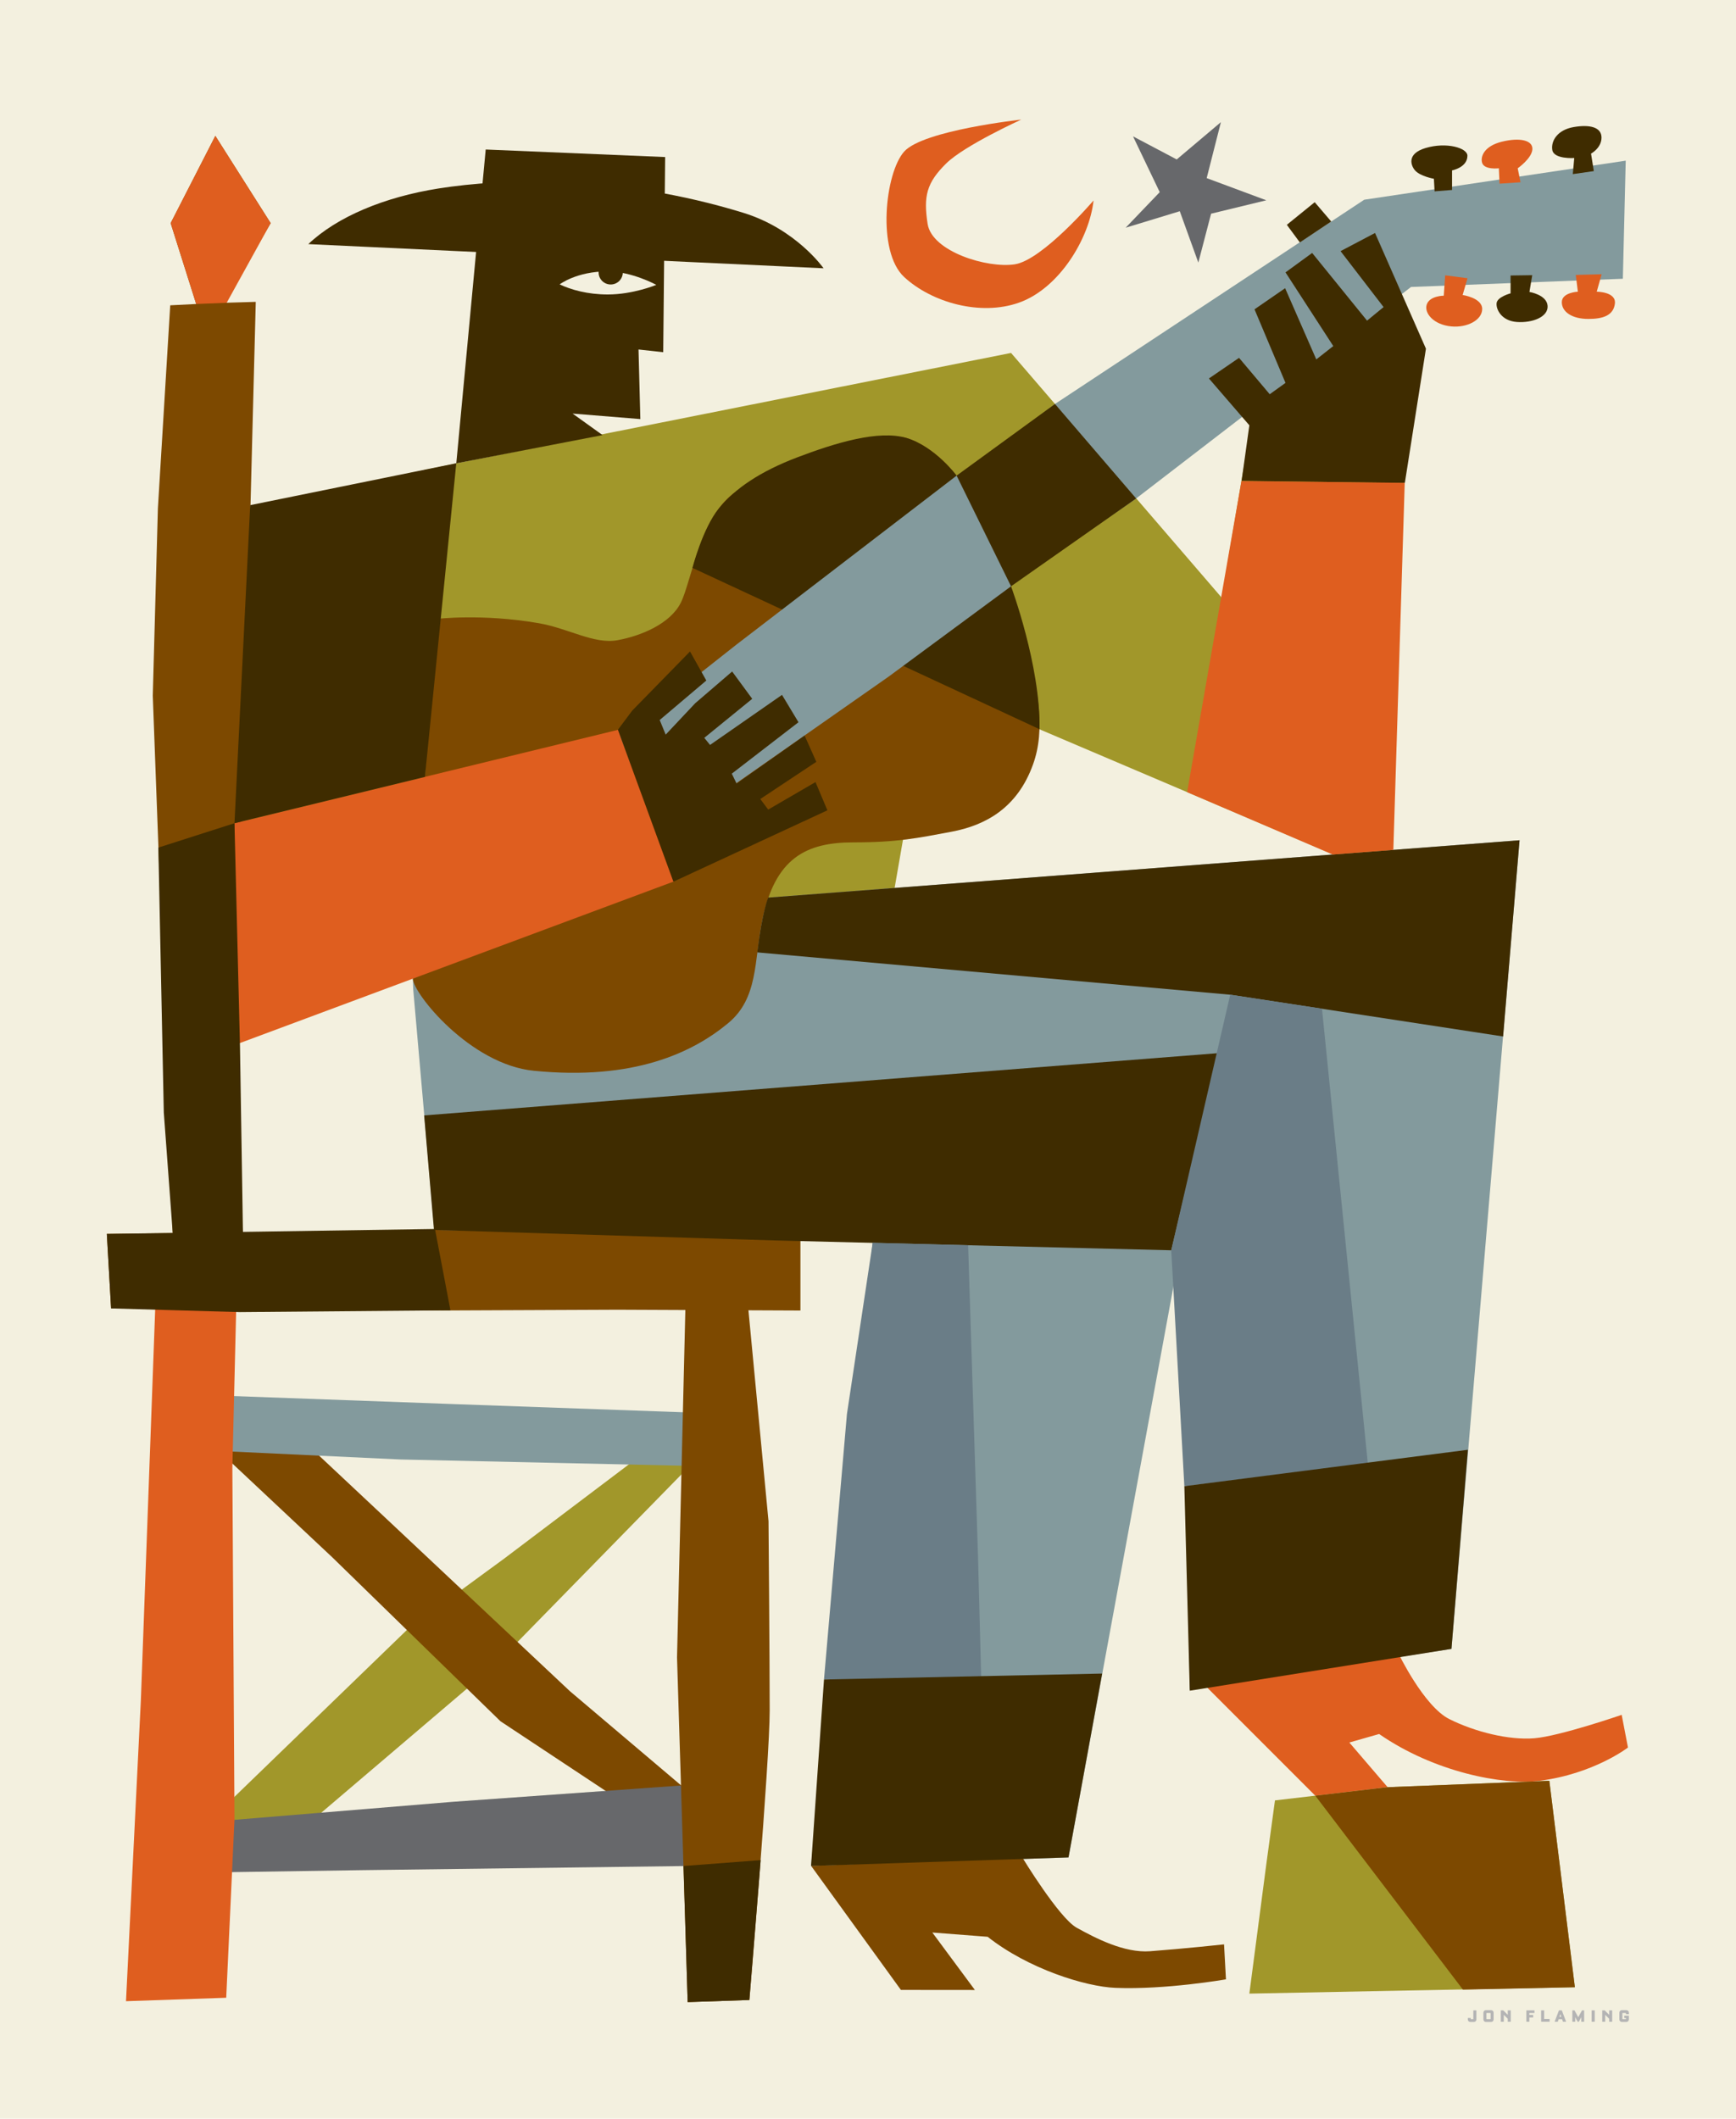 <svg width="3147" height="3840" viewBox="0 0 3147 3840" fill="none" xmlns="http://www.w3.org/2000/svg">
<path d="M3147 0H0V3840H3147V0Z" fill="#F3F0DF"/>
<path d="M440.505 921.242L827.16 839.797L1832.83 639.697L2214.66 1083.23L2257.08 832.531L2546.35 817.106L2515.98 1590.6L1686.26 1237.5L1620.69 1615.48L413.508 1781.32L440.505 921.242Z" fill="#A1972A"/>
<path d="M827.164 839.797L880.479 270.987L1205.77 284.639L1202.27 638.364L1157.49 633.431L1160.81 759.565L1037.98 749.606L1092.35 788.589L827.164 839.797Z" fill="#3F2C00"/>
<path d="M558.883 442.45L1492.95 486.259C1492.95 486.259 1443.29 415.16 1347.31 385.656C1120.15 315.796 912.567 322.956 794.739 341.634C696.762 357.166 611.318 392.709 558.896 442.464L558.883 442.45Z" fill="#3F2C00"/>
<path d="M1389.29 1627.05L2754.62 1522.92L2631.19 2988.51L2156.8 3061.8L2137.52 1954.89L756.766 1692.62L1389.29 1627.05Z" fill="#839A9D"/>
<path d="M749.048 1792.89L787.618 2232.58L1582.14 2248L1470.28 3381.92L1936.97 3366.49L2226.23 1792.89L745.195 1657.9L749.048 1792.89Z" fill="#839A9D"/>
<path d="M791.47 1121.8C791.47 1121.8 873.382 1111.7 976.598 1129.51C1030.35 1138.79 1076.88 1168.08 1119.3 1160.36C1161.73 1152.65 1214.96 1130.81 1234.24 1092.24C1253.52 1053.67 1269.72 932.801 1335.28 890.379C1400.85 847.956 1597.55 778.523 1643.82 793.962C1690.11 809.387 1724.82 847.956 1740.24 871.101C1755.67 894.245 1852.88 1118.1 1862 1162.07C1880.57 1251.64 1896.07 1320.62 1872.61 1385.64C1844.15 1464.57 1786.52 1495.9 1724.82 1507.48C1663.1 1519.05 1626.91 1526.75 1547.39 1526.75C1462.55 1526.75 1404.69 1553.75 1381.54 1669.46C1366.85 1742.89 1374.64 1809.26 1319.83 1854.59C1255.45 1907.84 1149.15 1958.72 967.812 1940.75C852.517 1929.33 749.407 1801.21 748.394 1773.97C747.848 1759.4 767.192 1447.43 767.192 1447.43L791.43 1121.8H791.47Z" fill="#7D4900"/>
<path d="M1701.7 894.245L1912.44 732.194L2473.07 361.991L2947.09 291.212L2941.89 505.23L2557.92 520.122L2056.53 905.817L1825.12 1063.95L1701.7 894.245Z" fill="#839A9D"/>
<path d="M313.229 2236.43L276.953 1260.82L286.232 921.243L308.59 553.359L355.652 550.986L309.376 404.428L390.368 246.297L490.638 404.428L406.26 548.8L463.641 547.12L452.082 994.529L432.791 1684.9L425.072 2047.45L440.51 2240.28L313.229 2236.43Z" fill="#7D4900"/>
<path d="M193.664 2236.43L785.818 2229.26L850.092 2230.15L1451 2236.43V2375.28L1119.69 2373.82L813.482 2375.15L201.37 2371.42L193.664 2236.43Z" fill="#7D4900"/>
<path d="M1192.59 2614.41L914.218 2824.7L738.489 2953.4L418.614 3262.87L405.789 3331.77L509.925 3347.21L899.473 3015.51L1250.44 2656.83L1217.8 2634.7L1192.59 2614.41Z" fill="#A1972A"/>
<path d="M539.669 2601.93L710.972 2762.56L1033.15 3065.23L1265.86 3262.35L1192.59 3308.64L907.179 3119.65L602.489 2822.68L399.43 2632.1L539.669 2601.93Z" fill="#7D4900"/>
<path d="M2264.8 3613.33L2295.65 3378.06L2311.24 3263.15L2515.5 3239.21L2808.62 3227.65L2854.89 3601.76L2264.8 3613.33Z" fill="#A1972A"/>
<path d="M2534.78 2996.23C2534.78 2996.23 2581.07 3092.65 2627.35 3115.8C2673.63 3138.94 2735.33 3154.37 2781.62 3150.51C2827.91 3146.66 2939.75 3108.09 2939.75 3108.09L2951.18 3167.31C2951.18 3167.31 2889.05 3215.24 2790.53 3227.66C2725.03 3235.93 2600.35 3212.23 2500.07 3142.81L2446.07 3158.23L2515.49 3239.22L2384.36 3254.65L2187.66 3057.95L2534.77 2996.23H2534.78Z" fill="#DF5E1F"/>
<path d="M1852.89 3366.09C1852.89 3366.09 1919.76 3476.23 1951.79 3493.92C1985.52 3512.56 2037.88 3540.07 2084.92 3536.53C2146.93 3531.85 2218.95 3524.1 2218.95 3524.1L2222.39 3587.48C2222.39 3587.48 2112.44 3606.64 2021.83 3602.91C1967.74 3600.68 1863.93 3568.47 1790.42 3510.34L1690.13 3502.62L1767.27 3606.76L1633.15 3606.64L1470.37 3381.82L1852.89 3366.09Z" fill="#7D4900"/>
<path d="M425.065 1492.05L1123.45 1322.04L1222.25 1597.37L417.359 1897.02L425.065 1492.05Z" fill="#DF5E1F"/>
<path d="M1851.26 216.78C1851.26 216.78 1673.84 236.058 1639.14 274.627C1604.42 313.197 1588.99 455.903 1639.14 502.178C1689.28 548.467 1777.51 573.317 1847.41 548.467C1920.36 522.536 1974.85 432.052 1982.39 363.338C1982.39 363.338 1889.83 471.328 1839.69 479.047C1789.55 486.766 1689.28 455.902 1681.56 405.761C1673.84 355.619 1679.57 331.368 1715.41 296.092C1748.4 263.602 1851.26 216.78 1851.26 216.78Z" fill="#DF5E1F"/>
<path d="M2040.59 412.72L2138.68 382.83L2172.32 475.914L2195.45 387.309L2295.51 363.018L2187.45 322.822L2213.26 221.353L2133.15 288.999L2053.94 247.163L2102.35 348.26L2040.59 412.72Z" fill="#67686B"/>
<path d="M2250.78 871.514L2264.8 770.817L2191.52 685.972L2246.12 648.576L2301.73 714.543L2330.33 693.972L2274.16 560.638L2329.66 522.362L2386.15 651.416L2416.96 627.218L2330.34 493.672L2378.66 458.475L2478.15 581.116L2508.15 556.572L2430.15 455.169L2492.63 422.279L2584.92 631.978L2546.65 875.487L2250.78 871.514Z" fill="#3F2C00"/>
<path d="M1014.57 515.416C1014.57 515.416 1045.07 491.885 1100.85 491.885C1145.3 491.885 1189.75 516.296 1189.75 516.296C1189.75 516.296 1147.91 533.734 1101.72 533.734C1065.11 533.734 1034.61 525.015 1014.55 515.43L1014.57 515.416Z" fill="#F3F0DF"/>
<path d="M2600.6 346.82L2599.34 324.036C2599.34 324.036 2574.51 319.569 2565.15 308.837C2558.14 300.798 2548.79 278.933 2584.15 268.321C2622.13 256.922 2660.13 268.094 2660.12 282.253C2660.1 303.651 2632.27 308.837 2632.27 308.837V344.287L2600.61 346.82H2600.6Z" fill="#3F2C00"/>
<path d="M2718.35 332.888L2717.08 305.038C2717.08 305.038 2690.52 308.304 2686.7 294.905C2683.31 283.066 2691.34 264.602 2722.15 256.922C2755.62 248.577 2779.13 254.389 2777.86 270.854C2776.59 287.319 2751.28 305.038 2751.28 305.038L2756.34 330.355L2718.36 332.888H2718.35Z" fill="#DF5E1F"/>
<path d="M2851.15 315.583L2853.8 286.4C2853.8 286.4 2816.74 288.946 2813.99 271.801C2811.34 255.216 2823.43 235.405 2852.55 230.338C2881.66 225.272 2903.19 230.338 2903.19 249.336C2903.19 268.335 2884.2 278.454 2884.2 278.454L2889.26 310.104L2851.15 315.583Z" fill="#3F2C00"/>
<path d="M2619.81 499.005L2617.25 535.935C2617.25 535.935 2591.97 535.895 2586.45 551.76C2581.15 567.011 2598.29 588.649 2631.18 591.649C2659.43 594.222 2686.89 580.25 2686.89 559.999C2686.89 539.747 2651.45 534.681 2651.45 534.681L2660.31 504.298L2619.82 499.032L2619.81 499.005Z" fill="#DF5E1F"/>
<path d="M2738.37 499.338L2738.34 531.668C2738.34 531.668 2714.29 538.001 2713.03 549.4C2711.76 560.798 2721.93 581.583 2749.74 583.583C2777.51 585.583 2806.72 574.717 2805.46 554.466C2804.19 534.214 2772.54 529.148 2772.54 529.148L2777.61 498.765L2738.38 499.351L2738.37 499.338Z" fill="#3F2C00"/>
<path d="M2856.54 498.298L2860.34 528.682C2860.34 528.682 2831.23 529.948 2831.23 547.68C2831.23 565.411 2849.97 578.063 2879.34 578.063C2905.93 578.063 2924.92 571.731 2927.46 550.213C2929.99 528.695 2894.54 528.695 2894.54 528.695L2903.41 497.045L2856.56 498.311L2856.54 498.298Z" fill="#DF5E1F"/>
<path d="M768.891 2021.63L2208.27 1908.81L2123.22 2266.09L1404.65 2248.27L786.715 2229.26L768.891 2021.63Z" fill="#3F2C00"/>
<path d="M1372.81 1726.16L2230.11 1802.87L2724.83 1878.56L2754.61 1522.92L1392.53 1626.86C1392.53 1626.86 1381.69 1652.24 1372.8 1726.16H1372.81Z" fill="#3F2C00"/>
<path d="M1755.01 2257.04L1772.84 2818.37L1778.79 3044.04H1493.73L1535.3 2563.02L1582.02 2252.52L1755.01 2257.04Z" fill="#6A7D87"/>
<path d="M2230.11 1802.87L2123.22 2266.09L2146.98 2693.66L2479.54 2652.1L2396.47 1828.19L2230.11 1802.87Z" fill="#6A7D87"/>
<path d="M1936.97 3366.49L1997.94 3033.27L1493.73 3044.04L1470.28 3381.92L1936.97 3366.49Z" fill="#3F2C00"/>
<path d="M2146.98 2693.66L2660.94 2627.66L2631.19 2988.52L2156.8 3064.33L2146.98 2693.66Z" fill="#3F2C00"/>
<path d="M2250.49 871.901L2152.02 1435.72L2415.96 1548.83L2525.83 1540.43L2546.48 875.18L2250.49 871.901Z" fill="#DF5E1F"/>
<path d="M453.574 915.563L827.137 839.664L770.289 1408.18L425.07 1492.05L453.574 915.563Z" fill="#3F2C00"/>
<path d="M1107.08 515.643C1119.19 515.643 1129.01 505.824 1129.01 493.712C1129.01 481.6 1119.19 471.781 1107.08 471.781C1094.97 471.781 1085.15 481.6 1085.15 493.712C1085.15 505.824 1094.97 515.643 1107.08 515.643Z" fill="#3F2C00"/>
<path d="M1912.44 732.168L2059.6 903.484L1832.8 1062.64C1832.8 1062.64 1886.41 1206.24 1884.43 1321.67L1255.29 1029.28C1255.29 1029.28 1273.71 957.399 1303.31 921.229C1332.91 885.046 1378.38 854.422 1444.74 829.145C1513.8 802.841 1593.02 778.523 1643.85 793.975C1694.69 809.414 1734.15 862.035 1734.15 862.035L1912.45 732.181L1912.44 732.168Z" fill="#3F2C00"/>
<path d="M425.07 1492.05L287.07 1536.23L296.936 2016.4L313.228 2236.43L440.508 2240.28L435.069 1898.01L425.07 1492.05Z" fill="#3F2C00"/>
<path d="M401.937 2529.55L826.187 2544.99L1258.16 2560.41L1250.44 2656.83L725.904 2645.26L398.07 2629.83L401.937 2529.55Z" fill="#839A9D"/>
<path d="M396.422 3300.72L821.873 3265.63L1251.7 3234.93L1258.16 3381.92L652.636 3389.63L398.075 3393.49L396.422 3300.72Z" fill="#67686B"/>
<path d="M2384.37 3254.65L2651.97 3606.09L2854.89 3601.76L2808.62 3227.65L2515.5 3239.21L2384.37 3254.65Z" fill="#7D4900"/>
<path d="M355.65 550.986L309.375 404.428L390.367 246.297L490.637 404.428L410.938 548.787L355.65 550.986Z" fill="#DF5E1F"/>
<path d="M228.422 3627.09L255.379 3081.08L270.804 2660.68L282.376 2344.42L428.935 2340.57L421.216 2660.68L425.069 3297.07L410.084 3620.84L228.422 3627.09Z" fill="#DF5E1F"/>
<path d="M788.498 2227.47L816.562 2374.88L435.067 2378.18L201.37 2371.42L193.664 2236.43L788.498 2227.47Z" fill="#3F2C00"/>
<path d="M1242.73 2359.85L1227.3 3003.94L1246.58 3628.76L1358.44 3624.9C1358.44 3624.9 1395.29 3192.41 1395.29 3099.85C1395.29 3007.29 1393.15 2757.11 1393.15 2757.11L1354.59 2352.14L1242.73 2359.86V2359.85Z" fill="#7D4900"/>
<path d="M1239.07 3382.09L1378.96 3371.4L1358.45 3624.9L1246.59 3628.76L1239.07 3382.09Z" fill="#3F2C00"/>
<path d="M1734.15 862.035L1335.3 1168.08L1124.45 1334.33L1193.86 1518.2L1611.18 1226.16L1832.81 1062.64L1734.15 862.035Z" fill="#839A9D"/>
<path d="M1120.13 1322.66L1220.74 1598L1499.89 1468.69L1478.34 1417.5L1392.6 1467.33L1378.24 1448.19L1479.82 1380.77L1458.59 1333.27L1335.32 1420.18L1326.58 1402.23L1447.49 1309.02L1417.61 1259.43L1287.17 1350.15L1276.72 1337.32L1363.62 1266.58L1327.23 1217.07L1260.13 1274.73L1206.74 1331.48L1195.9 1304.98L1280.41 1233.41L1250.87 1180.79L1146.14 1287.87L1120.13 1322.66Z" fill="#3F2C00"/>
<path d="M2356.37 439.424L2332.76 407.48L2383.29 366.471L2413.27 401.521L2356.37 439.424Z" fill="#3F2C00"/>
<g style="mix-blend-mode:multiply">
<path d="M2670.85 3643.73H2676.39V3660.27C2676.39 3662.7 2674.39 3664.7 2671.97 3664.7H2665.29C2662.86 3664.7 2660.86 3662.7 2660.86 3660.27V3657.51H2666.23V3659.07C2666.23 3659.37 2666.49 3659.65 2666.85 3659.65H2670.22C2670.62 3659.65 2670.83 3659.35 2670.83 3659.07V3643.73H2670.85Z" fill="#B4B4B4"/>
<path d="M2703.17 3664.7H2693.52C2691.09 3664.7 2689.09 3662.7 2689.09 3660.27V3647.8C2689.09 3645.37 2691.09 3643.37 2693.52 3643.37H2703.17C2705.64 3643.37 2707.6 3645.37 2707.6 3647.8V3660.27C2707.6 3662.7 2705.64 3664.7 2703.17 3664.7ZM2702.19 3649C2702.19 3648.7 2701.97 3648.41 2701.57 3648.41H2695.12C2694.76 3648.41 2694.51 3648.7 2694.51 3649V3659.09C2694.51 3659.38 2694.76 3659.66 2695.12 3659.66H2701.57C2701.97 3659.66 2702.19 3659.37 2702.19 3659.09V3649Z" fill="#B4B4B4"/>
<path d="M2733.24 3658.94L2726.06 3651.76V3664.34H2720.66V3643.73H2725.12L2733.25 3651.86V3643.73H2738.69V3664.34H2733.25V3658.94H2733.24Z" fill="#B4B4B4"/>
<path d="M2772.37 3648.45V3652.04H2779.3V3656.57H2772.37V3664.33H2766.97V3643.72H2781.62V3648.44H2772.37V3648.45Z" fill="#B4B4B4"/>
<path d="M2793.77 3664.34V3643.73H2799.2V3659.29H2809.11V3664.33H2793.77V3664.34Z" fill="#B4B4B4"/>
<path d="M2831.75 3659.77H2825.51L2823.91 3664.34H2818.18L2826.02 3643.73H2831.25L2839.08 3664.34H2833.35L2831.75 3659.77ZM2826.95 3655.38H2830.29L2828.62 3650.49L2826.95 3655.38Z" fill="#B4B4B4"/>
<path d="M2860.04 3664.34L2855.51 3656.1V3664.34H2850.32V3643.73H2854.2L2861.03 3656.06L2867.85 3643.73H2871.73V3664.34H2866.55V3656.1L2862.01 3664.34H2860.05H2860.04Z" fill="#B4B4B4"/>
<path d="M2885.32 3664.34V3643.73H2890.91V3664.34H2885.32Z" fill="#B4B4B4"/>
<path d="M2917.09 3658.94L2909.9 3651.76V3664.34H2904.5V3643.73H2908.97L2917.1 3651.86V3643.73H2922.54V3664.34H2917.1V3658.94H2917.09Z" fill="#B4B4B4"/>
<path d="M2944.54 3653.38H2952.78V3660.27C2952.78 3662.7 2950.82 3664.7 2948.35 3664.7H2940C2937.58 3664.7 2935.58 3662.7 2935.58 3660.27V3647.8C2935.58 3645.37 2937.58 3643.37 2940 3643.37H2948.35C2950.82 3643.37 2952.78 3645.37 2952.78 3647.8V3650.6H2947.55V3649C2947.55 3648.7 2947.34 3648.41 2946.94 3648.41H2941.6C2941.24 3648.41 2940.99 3648.7 2940.99 3649V3659.09C2940.99 3659.38 2941.24 3659.66 2941.6 3659.66H2946.94C2947.34 3659.66 2947.55 3659.37 2947.55 3659.09V3657.53H2944.54V3653.4V3653.38Z" fill="#B4B4B4"/>
</g>
</svg>
